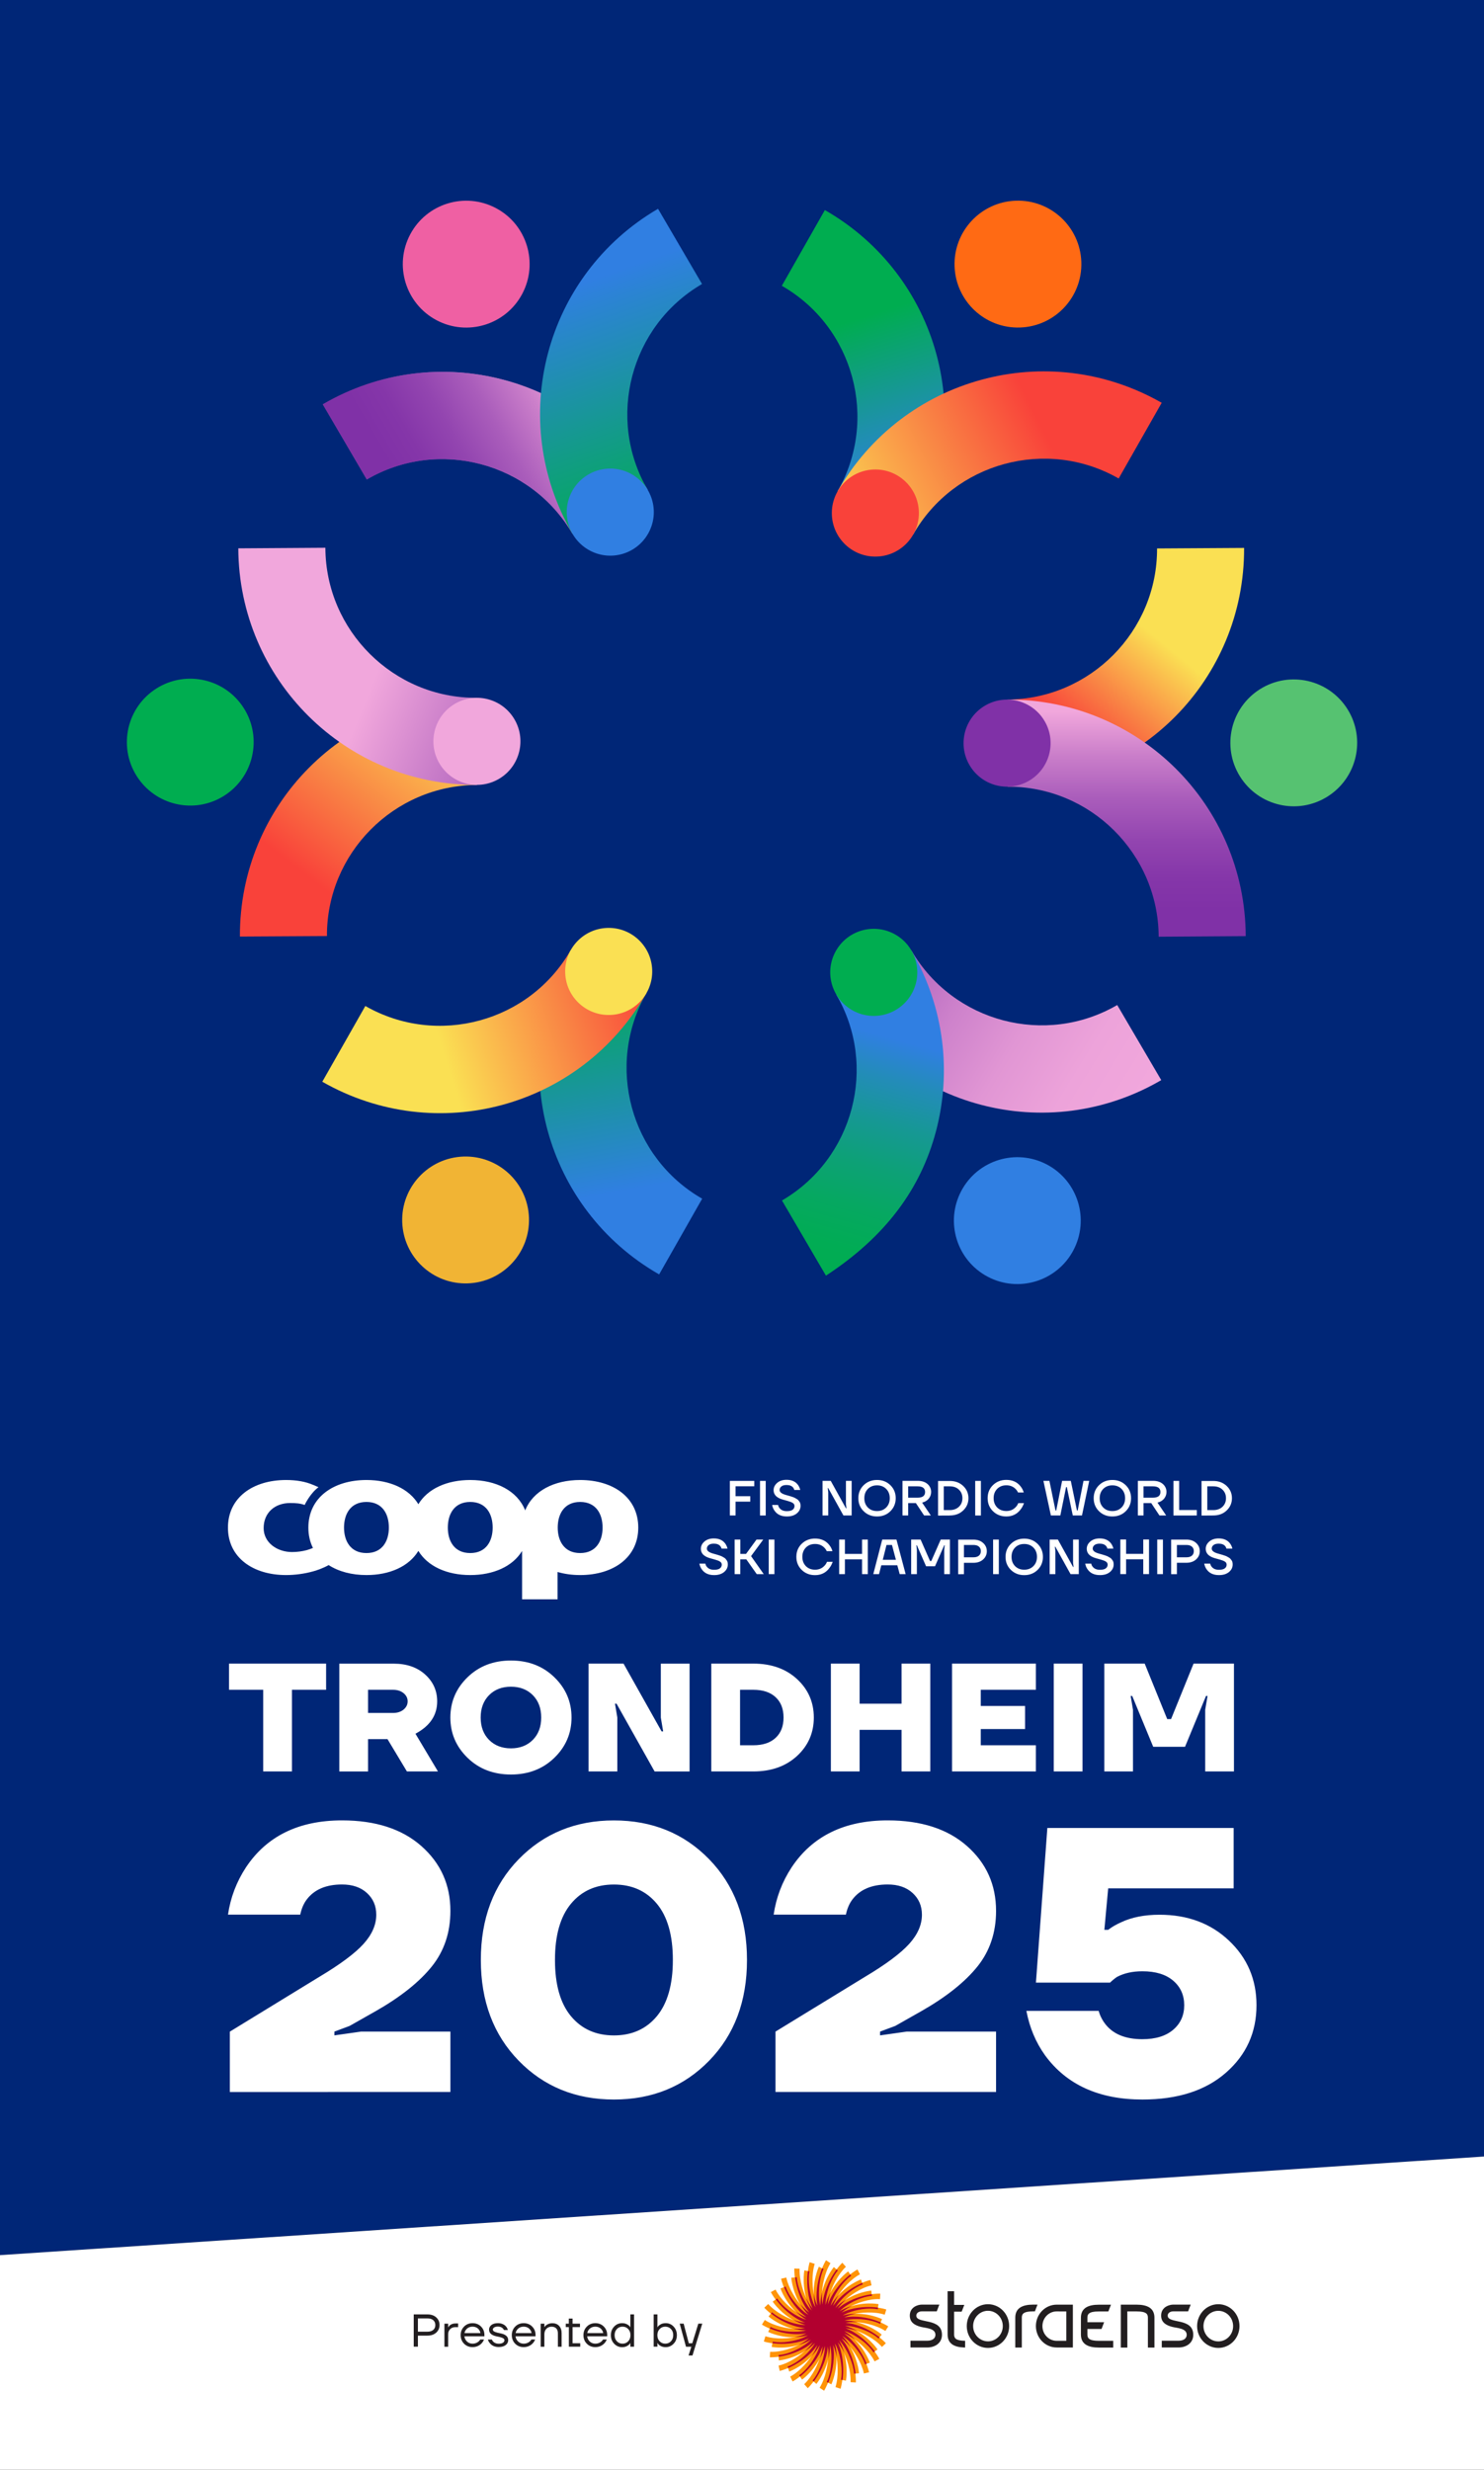 <?xml version="1.0" encoding="UTF-8"?> <svg xmlns="http://www.w3.org/2000/svg" xmlns:xlink="http://www.w3.org/1999/xlink" version="1.1" id="Camada_1" x="0px" y="0px" viewBox="0 0 361.31 601.01" style="enable-background:new 0 0 361.31 601.01;" xml:space="preserve"><rect x="0" y="0" width="361.31" height="601.01" fill="#333333" stroke="none"/> <style type="text/css"> .st0{fill:#1D1D1B;} .st1{fill:#FFFFFF;} .st2{fill:#002677;} .st3{fill:#EF60A3;} .st4{fill:url(#SVGID_1_);} .st5{fill:url(#SVGID_00000112627955445131789290000001686805954711436943_);} .st6{fill:url(#SVGID_00000129174054937915910960000004731529789100064143_);} .st7{fill:#307FE2;} .st8{fill:url(#SVGID_00000026865666885672261350000001320078903158217659_);} .st9{fill:url(#SVGID_00000173866955094831233730000009028338178266604692_);} .st10{fill:#00AD50;} .st11{fill:#FF6A14;} .st12{fill:url(#SVGID_00000062151171464161705010000005030796391670059188_);} .st13{fill:url(#SVGID_00000127722341799118323870000016685610331549173937_);} .st14{fill:#F9423A;} .st15{fill:url(#SVGID_00000102535905780944958190000015585478182686483631_);} .st16{fill:url(#SVGID_00000131338162695850064300000001188249280195585666_);} .st17{fill:#FAE053;} .st18{fill:#F1B434;} .st19{fill:url(#SVGID_00000146497718787227156620000015958998596942984098_);} .st20{fill:url(#SVGID_00000123407580975227196890000013644555171451159218_);} .st21{fill:#F1A7DC;} .st22{fill:url(#SVGID_00000126296134479122666910000013443387901709608087_);} .st23{fill:url(#SVGID_00000080904301389770174350000005413986674829547405_);} .st24{fill:#8031A7;} .st25{fill:#56C271;} .st26{fill:#FF9408;} .st27{fill:#B2002F;} .st28{fill:#221E20;} .st29{fill:#DFECF9;} .st30{fill:url(#SVGID_00000098924784111331641140000009509497273897136826_);} .st31{fill:url(#SVGID_00000042718025059028032720000007816538929256829102_);} .st32{fill:url(#SVGID_00000047760862384687335090000004578235787460614561_);} .st33{fill:url(#SVGID_00000163071823011812582340000017792791885902780291_);} .st34{fill:url(#SVGID_00000120538529762600250450000014239400985702697353_);} .st35{fill:url(#SVGID_00000049192863939038010390000009661056828058040194_);} .st36{fill:url(#SVGID_00000040542320051024994020000018173299511831027866_);} .st37{fill:url(#SVGID_00000121963803403019352050000004682551409505303226_);} .st38{fill:url(#SVGID_00000150788286799211507840000001439816383137223554_);} .st39{fill:url(#SVGID_00000105424505584124075040000001482728982609321872_);} .st40{fill:url(#SVGID_00000023976998156014844200000012279929834089747375_);} .st41{fill:url(#SVGID_00000047742218223472777790000005360647009117453997_);} .st42{fill:url(#SVGID_00000111883975217362618170000013692942137690812813_);} .st43{fill:url(#SVGID_00000036964761528540938380000002179405157331574714_);} .st44{fill:url(#SVGID_00000094620316385296054690000012537551585721340073_);} .st45{fill:url(#SVGID_00000054977033446477545830000008274372334499900078_);} .st46{fill:url(#SVGID_00000094594842307444353090000010800393885163928725_);} .st47{fill:url(#SVGID_00000118360703691623366050000007612860578895010998_);} .st48{fill:url(#SVGID_00000123412790029215137200000017701249110312059010_);} .st49{fill:url(#SVGID_00000179632807826761716920000013071728285667602877_);} .st50{fill:url(#SVGID_00000080900147804036347900000007568111322468247942_);} .st51{fill:url(#SVGID_00000013182195035256305250000016782852129396142496_);} .st52{fill:url(#SVGID_00000139998809144537286820000017709898449618646682_);} .st53{fill:url(#SVGID_00000108297426161952744590000001465877462639733935_);} .st54{fill:url(#SVGID_00000008838224659664826940000007828370202053683584_);} .st55{fill:url(#SVGID_00000074428805821389910810000016801209672399090615_);} .st56{fill:url(#SVGID_00000041288312299632986250000002164824285761796795_);} .st57{fill:url(#SVGID_00000179623278692386512910000013800893487657913011_);} .st58{fill:url(#SVGID_00000147906421117403720680000008556985027011201178_);} .st59{fill:url(#SVGID_00000014617168539319556340000001988219816910259360_);} .st60{fill:url(#SVGID_00000114069226787369968400000012740922972027158419_);} .st61{fill:url(#SVGID_00000012467424060850787490000016172613665734562726_);} .st62{fill:url(#SVGID_00000150783314552432867500000009362470285534149039_);} .st63{fill:url(#SVGID_00000144298148761926220430000004406487137627590300_);} .st64{fill:url(#SVGID_00000027572761397614527460000007675880898900899997_);} .st65{fill:url(#SVGID_00000108309058418658746410000004787656162855591078_);} .st66{fill:url(#SVGID_00000003785283040247795980000017346577322065825975_);} .st67{fill:url(#SVGID_00000014631862797946674760000014474735324858757794_);} .st68{fill:url(#SVGID_00000005957471046560661520000016914979902990065026_);} </style> <g> <g> <polygon class="st2" points="0,0 0,548.79 361.31,524.79 361.31,0 "></polygon> </g> <polygon class="st1" points="361.31,601.01 0,601.01 0,548.79 361.31,524.79 "></polygon> <g> <g> <path class="st3" d="M106.26,77.91c7.53,4,16.88,1.15,20.88-6.38c4-7.53,1.15-16.88-6.38-20.88c-7.53-4-16.88-1.15-20.88,6.38 C95.88,64.55,98.73,73.9,106.26,77.91"></path> <linearGradient id="SVGID_1_" gradientUnits="userSpaceOnUse" x1="1545.655" y1="346.727" x2="1603.764" y2="346.727" gradientTransform="matrix(0.866 -0.5 0.5 0.866 -1419.026 595.655)"> <stop offset="0.112" style="stop-color:#6F4795"></stop> <stop offset="0.249" style="stop-color:#744C98"></stop> <stop offset="0.413" style="stop-color:#835AA0"></stop> <stop offset="0.593" style="stop-color:#9B72AE"></stop> <stop offset="0.78" style="stop-color:#BD94C2"></stop> <stop offset="0.951" style="stop-color:#E2B8D7"></stop> </linearGradient> <path class="st4" d="M78.59,98.4c13.84-8.07,29.6-9.77,43.9-6c14.29,3.76,27.15,13,35.2,26.81l-18.29,10.71 c-5.09-8.73-13.25-14.57-22.35-16.97c-9.08-2.39-19.05-1.34-27.75,3.74L78.59,98.4z"></path> <linearGradient id="SVGID_00000037694731700749578290000015200496667394898353_" gradientUnits="userSpaceOnUse" x1="1545.655" y1="346.727" x2="1603.764" y2="346.727" gradientTransform="matrix(0.866 -0.5 0.5 0.866 -1419.026 595.655)"> <stop offset="0.112" style="stop-color:#8031A7"></stop> <stop offset="0.247" style="stop-color:#8536A9"></stop> <stop offset="0.409" style="stop-color:#9345B0"></stop> <stop offset="0.585" style="stop-color:#AA5DBB"></stop> <stop offset="0.77" style="stop-color:#CB7FCA"></stop> <stop offset="0.951" style="stop-color:#F1A7DC"></stop> </linearGradient> <path style="fill:url(#SVGID_00000037694731700749578290000015200496667394898353_);" d="M78.59,98.4 c13.84-8.07,29.6-9.77,43.9-6c14.29,3.76,27.15,13,35.2,26.81l-18.29,10.71c-5.09-8.73-13.25-14.57-22.35-16.97 c-9.08-2.39-19.05-1.34-27.75,3.74L78.59,98.4z"></path> <linearGradient id="SVGID_00000027578513936445389630000017282098748134722465_" gradientUnits="userSpaceOnUse" x1="1617.117" y1="324.409" x2="1594.588" y2="442.141" gradientTransform="matrix(0.866 -0.5 0.5 0.866 -1419.026 595.655)"> <stop offset="0" style="stop-color:#307FE2"></stop> <stop offset="0.517" style="stop-color:#00AD50"></stop> </linearGradient> <path style="fill:url(#SVGID_00000027578513936445389630000017282098748134722465_);" d="M170.92,69.11 c-8.73,5.09-14.57,13.25-16.97,22.35c-2.39,9.08-1.34,19.05,3.74,27.75l-18.29,10.71c-8.07-13.84-9.77-29.6-6-43.9 c3.76-14.29,13-27.15,26.81-35.21L170.92,69.11z"></path> <path class="st7" d="M143.61,133.98c5.17,2.75,11.58,0.79,14.33-4.38c2.75-5.17,0.79-11.58-4.38-14.33 c-5.17-2.75-11.58-0.79-14.33,4.38C136.48,124.81,138.44,131.23,143.61,133.98"></path> <linearGradient id="SVGID_00000024689607454297245500000012572633588857494935_" gradientUnits="userSpaceOnUse" x1="1630.347" y1="565.717" x2="1587.377" y2="486.224" gradientTransform="matrix(0.866 -0.5 0.5 0.866 -1419.026 595.655)"> <stop offset="0" style="stop-color:#F1A7DC"></stop> <stop offset="0.178" style="stop-color:#EDA3DA"></stop> <stop offset="0.364" style="stop-color:#E196D4"></stop> <stop offset="0.553" style="stop-color:#CD81CB"></stop> <stop offset="0.745" style="stop-color:#B164BE"></stop> <stop offset="0.937" style="stop-color:#8D3FAD"></stop> <stop offset="1" style="stop-color:#8031A7"></stop> </linearGradient> <path style="fill:url(#SVGID_00000024689607454297245500000012572633588857494935_);" d="M282.73,262.85 c-13.84,8.07-29.6,9.77-43.9,6c-14.29-3.76-27.15-13-35.21-26.81l18.29-10.71c5.09,8.72,13.26,14.58,22.35,16.97 c9.08,2.39,19.05,1.33,27.75-3.73L282.73,262.85z"></path> <linearGradient id="SVGID_00000078749744228745304950000011169072321775628161_" gradientUnits="userSpaceOnUse" x1="200.15" y1="314.722" x2="217.428" y2="252.681"> <stop offset="0.034" style="stop-color:#00AD50"></stop> <stop offset="0.186" style="stop-color:#01AC54"></stop> <stop offset="0.347" style="stop-color:#06A861"></stop> <stop offset="0.512" style="stop-color:#0DA176"></stop> <stop offset="0.68" style="stop-color:#169894"></stop> <stop offset="0.848" style="stop-color:#238CB9"></stop> <stop offset="1" style="stop-color:#307FE2"></stop> </linearGradient> <path style="fill:url(#SVGID_00000078749744228745304950000011169072321775628161_);" d="M190.39,292.14 c8.72-5.09,14.57-13.26,16.96-22.35c2.4-9.08,1.34-19.05-3.74-27.75l18.29-10.71c8.07,13.83,9.77,29.6,6,43.9 c-3.77,14.29-12.47,25.81-26.81,35.2L190.39,292.14z"></path> <path class="st10" d="M207.76,245.98c5.17,2.75,11.58,0.79,14.33-4.38c2.75-5.17,0.79-11.58-4.38-14.33 c-5.17-2.75-11.58-0.79-14.33,4.38C200.63,236.81,202.59,243.23,207.76,245.98"></path> <path class="st7" d="M240.44,310.67c7.53,4,16.88,1.15,20.88-6.38c4-7.53,1.15-16.88-6.38-20.88c-7.53-4-16.88-1.15-20.88,6.38 C230.05,297.31,232.91,306.66,240.44,310.67"></path> <path class="st11" d="M232.41,64.81c0.3,8.52,7.44,15.19,15.97,14.89c8.52-0.3,15.19-7.44,14.89-15.97 c-0.3-8.52-7.44-15.19-15.97-14.89C238.79,49.14,232.12,56.29,232.41,64.81"></path> <linearGradient id="SVGID_00000029040943207792063530000007062574709437883793_" gradientUnits="userSpaceOnUse" x1="1676.178" y1="328.537" x2="1658.751" y2="406.96" gradientTransform="matrix(0.866 -0.5 0.5 0.866 -1419.026 595.655)"> <stop offset="0" style="stop-color:#00AD50"></stop> <stop offset="0.466" style="stop-color:#00AD50"></stop> <stop offset="0.99" style="stop-color:#307FE2"></stop> </linearGradient> <path style="fill:url(#SVGID_00000029040943207792063530000007062574709437883793_);" d="M200.83,51.12 c13.9,7.95,23.26,20.75,27.14,35.02c3.89,14.26,2.32,30.02-5.61,43.89l-18.42-10.48c5.01-8.77,5.99-18.76,3.52-27.84 c-2.47-9.06-8.37-17.17-17.11-22.16L200.83,51.12z"></path> <linearGradient id="SVGID_00000030453750010744039460000011189288200740509602_" gradientUnits="userSpaceOnUse" x1="254.018" y1="104.564" x2="181.768" y2="141.475"> <stop offset="0" style="stop-color:#F9423A"></stop> <stop offset="0.711" style="stop-color:#FAE053"></stop> </linearGradient> <path style="fill:url(#SVGID_00000030453750010744039460000011189288200740509602_);" d="M272.36,116.44 c-8.77-5.01-18.76-5.99-27.84-3.52c-9.06,2.47-17.17,8.37-22.17,17.11l-18.42-10.48c7.95-13.9,20.75-23.26,35.02-27.14 c14.26-3.89,30.01-2.32,43.89,5.61L272.36,116.44z"></path> <path class="st14" d="M202.53,125.22c0.2,5.85,5.11,10.43,10.96,10.22c5.85-0.2,10.43-5.11,10.22-10.96 c-0.2-5.85-5.11-10.43-10.96-10.22C206.9,114.46,202.33,119.37,202.53,125.22"></path> <linearGradient id="SVGID_00000106861525007386926390000013599252555105900162_" gradientUnits="userSpaceOnUse" x1="142.291" y1="229.794" x2="153.286" y2="290.264"> <stop offset="0.119" style="stop-color:#00AD50"></stop> <stop offset="0.99" style="stop-color:#307FE2"></stop> </linearGradient> <path style="fill:url(#SVGID_00000106861525007386926390000013599252555105900162_);" d="M160.48,310.13 c-13.9-7.95-23.26-20.75-27.15-35.02c-3.88-14.25-2.32-30.01,5.62-43.9l18.42,10.49c-5.01,8.77-5.99,18.77-3.52,27.84 c2.47,9.06,8.37,17.16,17.11,22.16L160.48,310.13z"></path> <linearGradient id="SVGID_00000178168240697819678830000006087839321848099981_" gradientUnits="userSpaceOnUse" x1="158.218" y1="239.909" x2="60.837" y2="271.322"> <stop offset="0" style="stop-color:#F9423A"></stop> <stop offset="0.517" style="stop-color:#FAE053"></stop> </linearGradient> <path style="fill:url(#SVGID_00000178168240697819678830000006087839321848099981_);" d="M88.95,244.81 c8.77,5.01,18.76,5.99,27.84,3.52c9.06-2.46,17.16-8.37,22.16-17.11l18.42,10.49c-7.95,13.9-20.75,23.26-35.01,27.15 c-14.26,3.88-30.02,2.31-43.89-5.62L88.95,244.81z"></path> <path class="st17" d="M137.61,236.77c0.2,5.85,5.11,10.43,10.96,10.22c5.85-0.2,10.43-5.11,10.22-10.96 c-0.2-5.85-5.11-10.43-10.96-10.22C141.98,226.02,137.4,230.92,137.61,236.77"></path> <path class="st18" d="M97.93,297.42c0.3,8.52,7.44,15.19,15.97,14.89c8.52-0.3,15.19-7.44,14.89-15.97 c-0.3-8.52-7.44-15.19-15.97-14.89C104.3,281.75,97.63,288.9,97.93,297.42"></path> <path class="st10" d="M54.5,193.69c7.23-4.52,9.43-14.04,4.92-21.27c-4.52-7.23-14.04-9.43-21.27-4.92 c-7.23,4.52-9.43,14.04-4.92,21.27C37.75,196.01,47.27,198.21,54.5,193.69"></path> <linearGradient id="SVGID_00000018207547757844724900000005198996701944098739_" gradientUnits="userSpaceOnUse" x1="75.972" y1="214.116" x2="141.182" y2="129.453"> <stop offset="0" style="stop-color:#F9423A"></stop> <stop offset="0.5" style="stop-color:#FAE053"></stop> </linearGradient> <path style="fill:url(#SVGID_00000018207547757844724900000005198996701944098739_);" d="M58.41,227.91 c-0.07-16.02,6.34-30.52,16.75-41.01c10.4-10.49,24.84-17.01,40.82-17.08l0.13,21.2c-10.1,0.04-19.25,4.19-25.87,10.87 c-6.61,6.66-10.68,15.83-10.64,25.9L58.41,227.91z"></path> <linearGradient id="SVGID_00000115504191044894667270000006079595457084077186_" gradientUnits="userSpaceOnUse" x1="1567.225" y1="433.934" x2="1520.752" y2="373.907" gradientTransform="matrix(0.866 -0.5 0.5 0.866 -1419.026 595.655)"> <stop offset="0" style="stop-color:#8031A7"></stop> <stop offset="0.191" style="stop-color:#9345B0"></stop> <stop offset="0.578" style="stop-color:#C579C7"></stop> <stop offset="0.894" style="stop-color:#F1A7DC"></stop> </linearGradient> <path style="fill:url(#SVGID_00000115504191044894667270000006079595457084077186_);" d="M79.22,133.3 c0.04,10.1,4.19,19.25,10.87,25.87c6.67,6.61,15.83,10.69,25.9,10.64l0.13,21.2c-16.01,0.07-30.52-6.34-41.01-16.75 c-10.49-10.4-17.02-24.83-17.09-40.82L79.22,133.3z"></path> <path class="st21" d="M121.73,189.39c4.96-3.1,6.47-9.64,3.37-14.6c-3.1-4.96-9.64-6.47-14.6-3.37c-4.96,3.1-6.47,9.64-3.37,14.6 C110.23,190.98,116.77,192.49,121.73,189.39"></path> <linearGradient id="SVGID_00000171719053709341418450000000497571572524133296_" gradientUnits="userSpaceOnUse" x1="261.168" y1="177.929" x2="298.864" y2="132.38"> <stop offset="0" style="stop-color:#F9423A"></stop> <stop offset="0.517" style="stop-color:#FAE053"></stop> </linearGradient> <path style="fill:url(#SVGID_00000171719053709341418450000000497571572524133296_);" d="M302.9,133.34 c0.07,16.02-6.34,30.52-16.75,41.02c-10.4,10.49-24.83,17.01-40.82,17.08l-0.13-21.2c10.1-0.04,19.25-4.2,25.87-10.87 c6.61-6.67,10.68-15.83,10.64-25.9L302.9,133.34z"></path> <linearGradient id="SVGID_00000039124101537503323140000015907484141598275759_" gradientUnits="userSpaceOnUse" x1="2902.197" y1="2861.213" x2="2959.892" y2="2861.213" gradientTransform="matrix(1.890595e-04 -1 1 1.890595e-04 -2587.531 3129.612)"> <stop offset="0.112" style="stop-color:#8031A7"></stop> <stop offset="0.247" style="stop-color:#8536A9"></stop> <stop offset="0.409" style="stop-color:#9345B0"></stop> <stop offset="0.585" style="stop-color:#AA5DBB"></stop> <stop offset="0.77" style="stop-color:#CB7FCA"></stop> <stop offset="0.951" style="stop-color:#F1A7DC"></stop> </linearGradient> <path style="fill:url(#SVGID_00000039124101537503323140000015907484141598275759_);" d="M282.1,227.95 c-0.04-10.1-4.2-19.24-10.87-25.87c-6.66-6.62-15.83-10.68-25.9-10.64l-0.13-21.2c16.01-0.07,30.52,6.34,41.02,16.75 c10.49,10.4,17.01,24.84,17.08,40.82L282.1,227.95z"></path> <path class="st24" d="M250.81,189.83c4.96-3.1,6.47-9.64,3.37-14.6s-9.64-6.47-14.6-3.37c-4.96,3.1-6.47,9.64-3.37,14.6 C239.3,191.42,245.84,192.93,250.81,189.83"></path> <path class="st25" d="M323.17,193.87c7.23-4.52,9.43-14.04,4.92-21.27c-4.52-7.23-14.04-9.43-21.27-4.92 c-7.23,4.52-9.43,14.04-4.92,21.27C306.41,196.19,315.94,198.39,323.17,193.87"></path> </g> </g> <g> <path class="st1" d="M254.45,500.18c5.25,7.16,13.15,10.74,23.7,10.74c8.58,0,15.35-2.17,20.32-6.52 c4.97-4.34,7.45-9.82,7.45-16.43c0-6.24-2.22-11.47-6.67-15.69c-4.44-4.22-10.09-6.33-16.94-6.33c-3.64,0-6.76,0.61-9.35,1.84 c-1.24,0.55-2.28,1.16-3.15,1.84h-0.93l0.93-10.1h30.55l0-14.69l-45.36,0l-2.78,37.63l18.05,0c0.49-0.49,1.05-0.95,1.67-1.38 c1.73-0.92,3.8-1.38,6.2-1.38c3.21,0,5.71,0.76,7.5,2.29c1.79,1.53,2.68,3.52,2.68,5.97c0,2.45-0.89,4.44-2.68,5.97 c-1.79,1.53-4.29,2.3-7.5,2.3c-3.95,0-6.88-1.13-8.8-3.4c-0.87-1.04-1.48-2.2-1.85-3.49h-17.59 C250.66,493.39,252.17,497,254.45,500.18 M242.51,509.08l0-14.69h-21.76l-6.48,0.92v-0.92l3.7-1.38l6.48-3.67 c5.99-3.43,10.49-7.02,13.52-10.78c3.02-3.76,4.54-8.27,4.54-13.54c0-6.36-2.36-11.62-7.08-15.79c-4.72-4.16-11.16-6.24-19.3-6.24 c-10.55,0-18.36,3.83-23.42,11.47c-2.28,3.49-3.74,7.31-4.35,11.47h17.59c0.31-1.47,0.83-2.69,1.57-3.67 c1.85-2.45,4.72-3.67,8.61-3.67c2.53,0,4.55,0.69,6.06,2.07c1.51,1.38,2.27,3.14,2.27,5.28c0,2.45-1.03,4.82-3.1,7.11 c-2.07,2.29-5.66,4.97-10.79,8.03l-21.76,13.31l0,14.69L242.51,509.08z M149.47,458.6c4.38,0,7.87,1.56,10.46,4.68 c2.59,3.12,3.89,7.68,3.89,13.68c0,6-1.3,10.55-3.89,13.68c-2.59,3.12-6.08,4.68-10.46,4.68c-4.38,0-7.87-1.56-10.46-4.68 c-2.59-3.12-3.89-7.68-3.89-13.68s1.3-10.56,3.89-13.68C141.6,460.16,145.08,458.6,149.47,458.6 M149.47,510.92 c9.32,0,17.05-3.15,23.19-9.45c6.14-6.3,9.21-14.47,9.21-24.51s-3.07-18.2-9.21-24.51c-6.14-6.3-13.87-9.45-23.19-9.45 c-9.32,0-17.05,3.15-23.19,9.45c-6.14,6.3-9.21,14.47-9.21,24.51c0,10.04,3.07,18.2,9.21,24.51 C132.41,507.77,140.15,510.92,149.47,510.92 M109.66,509.08l0-14.69H87.9l-6.48,0.92l0-0.92l3.7-1.38l6.48-3.67 c5.99-3.43,10.49-7.02,13.52-10.78c3.02-3.76,4.54-8.27,4.54-13.54c0-6.36-2.36-11.62-7.08-15.79c-4.72-4.16-11.16-6.24-19.3-6.24 c-10.55,0-18.36,3.83-23.42,11.47c-2.28,3.49-3.74,7.31-4.35,11.47h17.59c0.31-1.47,0.83-2.69,1.57-3.67 c1.85-2.45,4.72-3.67,8.61-3.67c2.53,0,4.55,0.69,6.06,2.07c1.51,1.38,2.27,3.14,2.27,5.28c0,2.45-1.03,4.82-3.1,7.11 c-2.07,2.29-5.66,4.97-10.79,8.03L55.96,494.4l0,14.69L109.66,509.08z"></path> <path class="st1" d="M275.85,431.08v-15l-0.57-3.37h0.38l5.11,12.37h7.75l5.11-12.37H294l-0.57,3.37v15h7v-26.24h-9.83l-5.48,13.5 h-0.94l-5.48-13.5h-9.83v26.24H275.85z M263.56,404.84h-7l0,26.24h7V404.84z M252.21,431.08v-6.37h-13.42v-3.94h10.78v-5.62 h-10.78v-3.94h13.42v-6.37h-20.42v26.24H252.21z M209.29,431.08l0-10.12h10.21v10.12h7v-26.24h-7v9.75h-10.21v-9.75h-7v26.24 H209.29z M180.18,411.21h3.21c2.35,0,4.16,0.6,5.45,1.8c1.29,1.2,1.93,2.85,1.93,4.95c0,2.1-0.64,3.75-1.93,4.95 c-1.29,1.2-3.1,1.8-5.45,1.8h-3.21V411.21z M183.43,431.08c4.36,0,7.9-1.26,10.63-3.77c2.72-2.51,4.08-5.63,4.08-9.35 c0-3.72-1.36-6.84-4.08-9.35c-2.72-2.51-6.27-3.77-10.63-3.77h-10.25l0,26.24H183.43z M150.3,431.08v-13.12l-0.57-3.37h0.38 l9.27,16.5l8.51,0l0-26.24h-7v13.12l0.57,3.37h-0.38l-9.27-16.5h-8.51v26.24H150.3z M124.4,410.46c2.19,0,3.97,0.69,5.33,2.06 c1.36,1.38,2.04,3.19,2.04,5.44s-0.68,4.06-2.04,5.44c-1.36,1.37-3.14,2.06-5.33,2.06c-2.19,0-3.97-0.69-5.33-2.06 c-1.36-1.37-2.04-3.19-2.04-5.44s0.68-4.06,2.04-5.44C120.43,411.15,122.2,410.46,124.4,410.46 M124.4,431.83 c4.26,0,7.78-1.36,10.57-4.07c2.79-2.71,4.18-5.98,4.18-9.8c0-3.82-1.39-7.09-4.18-9.8c-2.79-2.71-6.31-4.07-10.57-4.07 c-4.26,0-7.78,1.36-10.57,4.07c-2.79,2.71-4.18,5.98-4.18,9.8c0,3.82,1.39,7.09,4.18,9.8 C116.61,430.47,120.14,431.83,124.4,431.83 M89.61,411.21h6.05c1.08,0,1.95,0.28,2.61,0.83c0.66,0.55,0.98,1.21,0.98,1.99 s-0.33,1.44-0.98,1.99c-0.66,0.55-1.53,0.83-2.61,0.83h-6.05V411.21z M89.61,431.08v-7.87h4.73l4.73,7.87h7.56l-5.48-9.18 c3.53-1.87,5.29-4.5,5.29-7.87c0-2.6-0.98-4.78-2.93-6.54c-1.95-1.76-4.51-2.64-7.66-2.64H82.61v26.24H89.61z M64.08,411.21v19.87 h7l0-19.87h8.32l0-6.37H55.76v6.37H64.08z"></path> </g> <g> <g> <path class="st1" d="M141.25,377.94c-3.87,0-5.46-2.93-5.46-6.2c0-3.31,1.59-6.24,5.46-6.24c3.88,0,5.46,2.93,5.46,6.24 C146.71,375.01,145.12,377.94,141.25,377.94 M114.49,377.94c-3.88,0-5.46-2.93-5.46-6.2c0-3.31,1.59-6.24,5.46-6.24 c3.87,0,5.46,2.93,5.46,6.24C119.95,375.01,118.36,377.94,114.49,377.94 M89.22,377.94c-3.87,0-5.46-2.93-5.46-6.2 c0-3.31,1.59-6.24,5.46-6.24c3.88,0,5.46,2.93,5.46,6.24C94.68,375.01,93.09,377.94,89.22,377.94 M141.25,360.16 c-6.35,0-11.5,2.66-13.38,7.4c-1.88-4.74-7.03-7.4-13.38-7.4c-5.65,0-10.34,2.1-12.63,5.89c-2.3-3.79-6.99-5.89-12.63-5.89 c-8.03,0-14.15,4.24-14.15,11.59c0,1.85,0.39,3.5,1.11,4.94c-0.09,0.04-0.18,0.08-0.28,0.12c-0.36,0.14-0.76,0.28-1.2,0.41 c-1.11,0.3-2.36,0.47-3.61,0.47c-3.64,0-6.91-2.29-6.91-5.82c0-3.82,2.8-6.11,6.44-6.11c1.39,0,2.46,0.08,3.55,0.47 c0,0,1.25-2.74,3.36-4.32c-0.4-0.19-0.83-0.37-1.28-0.56l0,0.01c-1.9-0.83-4.12-1.2-6.61-1.2c-8.03,0-14.15,4.24-14.15,11.59 c0,7.3,6.12,11.54,14.15,11.54c2.12,0,4.48-0.31,6.51-0.88c0.76-0.18,2.54-0.79,3.85-1.55c2.45,1.58,5.64,2.43,9.22,2.43 c5.64,0,10.34-2.1,12.63-5.88c2.29,3.78,6.99,5.88,12.63,5.88c5.63,0,10.32-2.09,12.62-5.86l0,11.76l8.64,0l0-6.65 c1.68,0.49,3.53,0.75,5.5,0.75c8.03,0,14.15-4.24,14.15-11.54C155.4,364.4,149.28,360.16,141.25,360.16L141.25,360.16z"></path> </g> <path class="st1" d="M293.79,381.92c0.64,0.92,1.64,1.38,3,1.38c1.02,0,1.83-0.25,2.43-0.75c0.6-0.5,0.9-1.11,0.9-1.83 c0-0.2-0.02-0.39-0.06-0.56c-0.04-0.17-0.11-0.33-0.21-0.46c-0.1-0.14-0.2-0.26-0.29-0.37c-0.09-0.11-0.23-0.21-0.41-0.31 c-0.18-0.1-0.32-0.18-0.44-0.25c-0.11-0.06-0.28-0.13-0.52-0.21c-0.23-0.08-0.4-0.13-0.51-0.17c-0.11-0.04-0.29-0.09-0.54-0.16 c-0.25-0.07-0.42-0.11-0.51-0.14c-1.08-0.29-1.61-0.7-1.61-1.23c0-0.35,0.15-0.64,0.44-0.87s0.71-0.34,1.26-0.34 c0.71,0,1.24,0.2,1.58,0.6c0.15,0.18,0.25,0.38,0.3,0.6l1.45,0c-0.11-0.46-0.3-0.87-0.56-1.23c-0.61-0.83-1.53-1.24-2.78-1.24 c-0.94,0-1.7,0.25-2.28,0.75c-0.58,0.5-0.87,1.09-0.87,1.77c0,0.89,0.48,1.56,1.44,2c0.35,0.17,1.03,0.38,2.04,0.64 c0.52,0.14,0.92,0.3,1.19,0.48c0.28,0.18,0.42,0.43,0.42,0.73c0,0.38-0.15,0.69-0.46,0.92c-0.31,0.23-0.78,0.34-1.42,0.34 c-0.79,0-1.38-0.25-1.77-0.75c-0.18-0.22-0.3-0.48-0.35-0.76l-1.46,0C293.3,381.07,293.5,381.53,293.79,381.92 M286.54,375.97 l2.3,0c0.59,0,1.04,0.13,1.35,0.4c0.31,0.27,0.47,0.64,0.47,1.1c0,0.47-0.16,0.83-0.47,1.1c-0.31,0.27-0.76,0.4-1.35,0.4l-2.3,0 L286.54,375.97z M286.54,383.06l0-2.76l2.3,0c0.98,0,1.77-0.27,2.37-0.81c0.6-0.54,0.9-1.21,0.9-2.01c0-0.8-0.3-1.47-0.9-2.01 c-0.6-0.54-1.39-0.81-2.37-0.81l-3.7,0l0,8.42H286.54z M283.14,374.65l-1.39,0l0,8.42h1.39L283.14,374.65z M274.17,383.06l0-3.61 l4.18,0l0,3.61l1.4,0l0-8.42l-1.4,0l0,3.49l-4.18,0l0-3.49h-1.4l0,8.42H274.17z M264.81,381.92c0.64,0.92,1.64,1.38,3,1.38 c1.02,0,1.83-0.25,2.43-0.75c0.6-0.5,0.9-1.11,0.9-1.83c0-0.2-0.02-0.39-0.06-0.56c-0.04-0.17-0.11-0.33-0.21-0.46 c-0.1-0.14-0.2-0.26-0.29-0.37c-0.09-0.11-0.23-0.21-0.41-0.31c-0.18-0.1-0.32-0.18-0.44-0.25c-0.11-0.06-0.28-0.13-0.52-0.21 c-0.23-0.08-0.4-0.13-0.51-0.17c-0.11-0.04-0.29-0.09-0.54-0.16c-0.25-0.07-0.42-0.11-0.51-0.14c-1.08-0.29-1.61-0.7-1.61-1.23 c0-0.35,0.15-0.64,0.44-0.87c0.29-0.22,0.71-0.34,1.26-0.34c0.71,0,1.24,0.2,1.58,0.6c0.15,0.18,0.25,0.38,0.3,0.6h1.46 c-0.11-0.46-0.3-0.87-0.56-1.23c-0.61-0.83-1.53-1.24-2.78-1.24c-0.94,0-1.7,0.25-2.28,0.75c-0.58,0.5-0.87,1.09-0.87,1.77 c0,0.89,0.48,1.56,1.44,2c0.35,0.17,1.03,0.38,2.04,0.64c0.52,0.14,0.92,0.3,1.19,0.48c0.28,0.18,0.42,0.43,0.42,0.73 c0,0.38-0.15,0.69-0.46,0.92c-0.31,0.23-0.78,0.34-1.42,0.34c-0.79,0-1.38-0.25-1.77-0.75c-0.18-0.22-0.3-0.48-0.35-0.76h-1.46 C264.32,381.07,264.51,381.53,264.81,381.92 M256.95,383.07l0-5.65l-0.12-1.02h0.12l3.7,6.67h2l0-8.42h-1.39l0,5.65l0.12,1.02 h-0.12l-3.7-6.67l-2,0l0,8.42L256.95,383.07z M249.37,375.73c0.9,0,1.65,0.29,2.23,0.87c0.58,0.58,0.87,1.33,0.87,2.26 s-0.29,1.68-0.87,2.26c-0.58,0.58-1.32,0.87-2.23,0.87c-0.91,0-1.66-0.29-2.23-0.87c-0.57-0.58-0.86-1.33-0.86-2.26 c0-0.93,0.29-1.68,0.86-2.26C247.71,376.02,248.45,375.73,249.37,375.73 M249.37,383.31c1.3,0,2.38-0.42,3.25-1.27 c0.87-0.85,1.3-1.91,1.3-3.17s-0.43-2.32-1.3-3.17c-0.87-0.85-1.95-1.27-3.25-1.27c-1.3,0-2.39,0.43-3.25,1.27 c-0.87,0.85-1.3,1.91-1.3,3.17s0.43,2.33,1.3,3.17C246.98,382.88,248.07,383.31,249.37,383.31 M243.18,374.65h-1.39l0,8.42h1.39 L243.18,374.65z M234.69,375.97h2.3c0.59,0,1.04,0.13,1.35,0.4c0.31,0.27,0.47,0.64,0.47,1.1c0,0.47-0.16,0.83-0.47,1.1 c-0.31,0.27-0.76,0.4-1.35,0.4h-2.3L234.69,375.97z M234.69,383.07l0-2.76h2.3c0.98,0,1.77-0.27,2.37-0.81 c0.6-0.54,0.9-1.21,0.9-2.01c0-0.8-0.3-1.47-0.9-2.01c-0.6-0.54-1.39-0.81-2.37-0.81h-3.7l0,8.42L234.69,383.07z M223.23,383.07 l0-5.89l-0.12-1.14h0.12l2.24,5.11l2.18,0l2.24-5.11h0.12l-0.12,1.14l0,5.89l1.39,0l0-8.42l-2.24,0l-2.3,5.23h-0.3l-2.3-5.23h-2.3 l0,8.42L223.23,383.07z M215.84,375.97h1.33l0.96,3.61l-3.2,0L215.84,375.97z M214.02,383.07l0.55-2.16l3.9,0l0.58,2.16h1.45 l-2.24-8.42l-3.46,0l-2.18,8.42H214.02z M205.71,383.07l0-3.61l4.18,0l0,3.61l1.4,0l0-8.42l-1.4,0l0,3.49l-4.18,0l0-3.49h-1.4 l0,8.42H205.71z M198.43,383.31c1.44,0,2.58-0.54,3.42-1.62c0.38-0.46,0.67-1,0.89-1.62h-1.39c-0.15,0.37-0.35,0.69-0.62,0.96 c-0.6,0.64-1.36,0.96-2.29,0.96c-0.91,0-1.66-0.29-2.23-0.87c-0.57-0.58-0.86-1.33-0.86-2.26s0.29-1.68,0.86-2.26 c0.57-0.58,1.32-0.87,2.23-0.87c0.91,0,1.65,0.29,2.24,0.88c0.26,0.26,0.46,0.54,0.61,0.87h1.39c-0.17-0.58-0.44-1.09-0.8-1.53 c-0.82-1.03-1.97-1.54-3.44-1.54c-1.29,0-2.36,0.42-3.24,1.26c-0.87,0.84-1.31,1.9-1.31,3.19c0,1.28,0.44,2.34,1.31,3.19 C196.07,382.89,197.15,383.31,198.43,383.31 M188.55,374.65l-1.39,0l0,8.42l1.39,0L188.55,374.65z M180.24,383.07l0-3.61h1.46 l2.55,3.61l1.7,0l-3.09-4.39l2.97-4.03h-1.64l-2.55,3.49h-1.39l0-3.49l-1.39,0l0,8.42H180.24z M170.88,381.92 c0.64,0.92,1.64,1.38,2.99,1.38c1.02,0,1.83-0.25,2.43-0.75c0.6-0.5,0.9-1.11,0.9-1.83c0-0.2-0.02-0.39-0.06-0.56 c-0.04-0.17-0.11-0.33-0.21-0.46c-0.1-0.14-0.2-0.26-0.29-0.37c-0.09-0.11-0.23-0.21-0.41-0.31c-0.18-0.1-0.32-0.18-0.44-0.25 c-0.11-0.06-0.28-0.13-0.52-0.21c-0.23-0.08-0.4-0.13-0.51-0.17c-0.11-0.04-0.29-0.09-0.54-0.16c-0.25-0.07-0.42-0.11-0.51-0.14 c-1.08-0.29-1.61-0.7-1.61-1.23c0-0.35,0.15-0.64,0.44-0.87s0.71-0.34,1.26-0.34c0.71,0,1.24,0.2,1.58,0.6 c0.15,0.18,0.25,0.38,0.3,0.6l1.45,0c-0.11-0.46-0.3-0.87-0.56-1.23c-0.61-0.83-1.53-1.24-2.78-1.24c-0.94,0-1.7,0.25-2.28,0.75 c-0.58,0.5-0.87,1.09-0.87,1.77c0,0.89,0.48,1.56,1.44,2c0.35,0.17,1.03,0.38,2.04,0.64c0.52,0.14,0.92,0.3,1.19,0.48 c0.28,0.18,0.42,0.43,0.42,0.73c0,0.38-0.15,0.69-0.46,0.92c-0.31,0.23-0.78,0.34-1.42,0.34c-0.79,0-1.38-0.25-1.77-0.75 c-0.18-0.22-0.29-0.48-0.35-0.76l-1.45,0C170.39,381.07,170.59,381.53,170.88,381.92 M293.94,361.7h1.46 c0.93,0,1.68,0.27,2.24,0.81c0.57,0.54,0.85,1.23,0.85,2.08c0,0.85-0.28,1.54-0.85,2.08c-0.57,0.54-1.31,0.81-2.24,0.81h-1.46 L293.94,361.7z M295.39,368.79c1.32,0,2.41-0.4,3.26-1.21c0.86-0.81,1.29-1.81,1.29-2.99c0-1.19-0.43-2.18-1.29-2.99 c-0.86-0.81-1.94-1.21-3.26-1.21h-2.85l0,8.42L295.39,368.79z M291.39,368.79l0-1.32l-4.3,0l0-7.09h-1.39l0,8.42L291.39,368.79z M278.41,361.7h2.3c1.21,0,1.82,0.46,1.82,1.38c0,0.92-0.61,1.38-1.82,1.38h-2.3L278.41,361.7z M278.41,368.79l0-3.01h1.88l2,3.01 h1.64l-2.12-3.13c0.69-0.17,1.22-0.49,1.61-0.96c0.38-0.47,0.58-1.01,0.58-1.63c0-0.78-0.3-1.42-0.88-1.94 c-0.59-0.51-1.39-0.77-2.39-0.77l-3.7,0l0,8.42L278.41,368.79z M270.83,361.46c0.91,0,1.65,0.29,2.23,0.87 c0.58,0.58,0.87,1.33,0.87,2.26s-0.29,1.68-0.87,2.26s-1.32,0.87-2.23,0.87c-0.91,0-1.66-0.29-2.23-0.87 c-0.57-0.58-0.86-1.33-0.86-2.26c0-0.93,0.29-1.68,0.86-2.26C269.18,361.75,269.92,361.46,270.83,361.46 M270.83,369.03 c1.3,0,2.39-0.42,3.25-1.27c0.87-0.85,1.3-1.91,1.3-3.17c0-1.27-0.43-2.32-1.3-3.17c-0.87-0.85-1.95-1.27-3.25-1.27 c-1.3,0-2.39,0.43-3.25,1.27s-1.3,1.91-1.3,3.17s0.43,2.33,1.3,3.17C268.45,368.61,269.53,369.03,270.83,369.03 M255.86,368.79 h2.3l1.4-6.91h0.18l1.45,6.91l2.24,0l1.76-8.42h-1.39l-1.42,7.21h-0.18l-1.49-7.21h-2.12l-1.43,7.21h-0.18l-1.48-7.21l-1.46,0 L255.86,368.79z M245,369.03c1.44,0,2.58-0.54,3.42-1.62c0.38-0.46,0.67-1,0.89-1.62h-1.39c-0.15,0.37-0.35,0.69-0.62,0.96 c-0.6,0.64-1.36,0.96-2.29,0.96c-0.91,0-1.66-0.29-2.23-0.87c-0.57-0.58-0.86-1.33-0.86-2.26c0-0.93,0.29-1.68,0.86-2.26 c0.57-0.58,1.32-0.87,2.23-0.87c0.91,0,1.65,0.29,2.24,0.88c0.26,0.26,0.46,0.54,0.61,0.87l1.39,0c-0.17-0.58-0.44-1.09-0.8-1.53 c-0.82-1.03-1.97-1.54-3.44-1.54c-1.29,0-2.36,0.42-3.24,1.26c-0.87,0.84-1.31,1.9-1.31,3.19c0,1.28,0.44,2.34,1.31,3.19 C242.64,368.61,243.72,369.03,245,369.03 M238.82,360.38h-1.39l0,8.42h1.39L238.82,360.38z M229.78,361.7h1.45 c0.93,0,1.68,0.27,2.24,0.81c0.57,0.54,0.85,1.23,0.85,2.08c0,0.85-0.28,1.54-0.85,2.08c-0.57,0.54-1.31,0.81-2.24,0.81h-1.45 L229.78,361.7z M231.24,368.79c1.32,0,2.41-0.4,3.26-1.21c0.86-0.81,1.29-1.81,1.29-2.99s-0.43-2.18-1.29-2.99 c-0.86-0.81-1.94-1.21-3.26-1.21h-2.85l0,8.42H231.24z M221.11,361.7h2.3c1.21,0,1.82,0.46,1.82,1.38c0,0.92-0.61,1.38-1.82,1.38 h-2.3L221.11,361.7z M221.11,368.79l0-3.01h1.88l2,3.01h1.64l-2.12-3.13c0.69-0.17,1.22-0.49,1.61-0.96 c0.38-0.47,0.58-1.01,0.58-1.63c0-0.78-0.3-1.42-0.88-1.94c-0.59-0.51-1.39-0.77-2.39-0.77l-3.7,0l0,8.42L221.11,368.79z M213.53,361.46c0.91,0,1.65,0.29,2.23,0.87c0.58,0.58,0.87,1.33,0.87,2.26s-0.29,1.68-0.87,2.26c-0.58,0.58-1.32,0.87-2.23,0.87 c-0.91,0-1.66-0.29-2.23-0.87c-0.57-0.58-0.86-1.33-0.86-2.26c0-0.93,0.29-1.68,0.86-2.26 C211.88,361.75,212.62,361.46,213.53,361.46 M213.53,369.03c1.3,0,2.39-0.42,3.25-1.27c0.86-0.85,1.3-1.91,1.3-3.17 s-0.43-2.32-1.3-3.17c-0.87-0.85-1.95-1.27-3.25-1.27c-1.3,0-2.39,0.43-3.25,1.27c-0.87,0.85-1.3,1.91-1.3,3.17 s0.43,2.33,1.3,3.17C211.15,368.61,212.23,369.03,213.53,369.03 M201.65,368.79l0-5.65l-0.12-1.02h0.12l3.7,6.67h2l0-8.42h-1.39 l0,5.65l0.12,1.02h-0.12l-3.7-6.67l-2,0l0,8.42L201.65,368.79z M188.59,367.65c0.64,0.92,1.64,1.38,2.99,1.38 c1.02,0,1.83-0.25,2.43-0.75c0.6-0.5,0.9-1.11,0.9-1.83c0-0.2-0.02-0.39-0.06-0.56s-0.11-0.33-0.21-0.46 c-0.1-0.14-0.2-0.26-0.29-0.37c-0.09-0.11-0.23-0.21-0.41-0.31c-0.18-0.1-0.32-0.18-0.44-0.25c-0.11-0.06-0.28-0.13-0.52-0.21 c-0.23-0.08-0.4-0.13-0.51-0.17c-0.11-0.04-0.29-0.09-0.54-0.16c-0.25-0.07-0.42-0.11-0.51-0.14c-1.08-0.29-1.61-0.7-1.61-1.23 c0-0.35,0.15-0.64,0.44-0.87s0.71-0.34,1.26-0.34c0.71,0,1.24,0.2,1.58,0.6c0.15,0.18,0.25,0.38,0.3,0.6l1.45,0 c-0.11-0.46-0.3-0.87-0.56-1.23c-0.61-0.83-1.53-1.24-2.78-1.24c-0.94,0-1.7,0.25-2.28,0.75c-0.58,0.5-0.87,1.09-0.87,1.77 c0,0.89,0.48,1.56,1.44,2c0.35,0.17,1.03,0.38,2.04,0.64c0.52,0.14,0.92,0.3,1.19,0.48c0.28,0.18,0.42,0.43,0.42,0.73 c0,0.38-0.15,0.69-0.46,0.92c-0.31,0.23-0.78,0.34-1.42,0.34c-0.79,0-1.38-0.25-1.77-0.75c-0.18-0.22-0.3-0.48-0.35-0.76l-1.45,0 C188.1,366.8,188.3,367.26,188.59,367.65 M186.43,360.38l-1.39,0l0,8.42l1.39,0L186.43,360.38z M179.09,368.79l0-3.37l3.58,0 l0-1.32l-3.58,0l0-2.41l4.55,0l0-1.32l-5.94,0l0,8.42L179.09,368.79z"></path> </g> <g> <g> <path class="st26" d="M193.39,552.13l0-0.09l1.29,0.06l0,0.09c-0.1,2.58,0.91,5.91,2.14,8.09c0.31,0.55,0.66,1.07,1.05,1.56 c-0.31-0.7-0.56-1.41-0.75-2.11c-1.29-4.96-0.03-9.08-0.02-9.13l0.03-0.09l1.23,0.4l-0.03,0.09c-0.75,2.46-0.6,5.95,0.03,8.38 c0.16,0.6,0.36,1.18,0.61,1.75c-0.12-0.74-0.19-1.48-0.19-2.2c0-5.13,2.25-8.78,2.28-8.82l0.05-0.08l1.09,0.72l-0.05,0.08 c-1.34,2.18-2.07,5.58-2.07,8.1c0,0.64,0.06,1.27,0.15,1.9c0.07-0.77,0.19-1.51,0.38-2.22c1.29-4.96,4.38-7.88,4.41-7.91 l0.06-0.06l0.87,0.98l-0.06,0.06c-1.84,1.75-3.41,4.84-4.04,7.27c-0.16,0.62-0.26,1.24-0.33,1.87c0.26-0.72,0.57-1.41,0.92-2.04 c2.49-4.44,6.21-6.44,6.25-6.46l0.08-0.04l0.6,1.18l-0.08,0.04c-2.22,1.19-4.51,3.77-5.73,5.95c-0.31,0.55-0.57,1.13-0.79,1.72 c0.44-0.62,0.9-1.21,1.4-1.73c3.52-3.63,7.62-4.57,7.66-4.58l0.08-0.02l0.28,1.3l-0.08,0.02c-2.44,0.56-5.3,2.44-7.03,4.22 c-0.44,0.45-0.83,0.94-1.19,1.45c0.58-0.49,1.17-0.93,1.79-1.29c4.31-2.56,8.5-2.38,8.55-2.38l0.09,0l-0.06,1.33l-0.09,0 c-2.5-0.11-5.73,0.94-7.85,2.2c-0.54,0.32-1.04,0.69-1.52,1.08c0.68-0.32,1.37-0.58,2.05-0.77c4.81-1.33,8.81-0.03,8.86-0.01 l0.08,0.03l-0.39,1.27l-0.08-0.03c-2.39-0.77-5.77-0.62-8.13,0.03c-0.6,0.16-1.18,0.38-1.74,0.64c0.74-0.12,1.47-0.2,2.18-0.2 c4.98,0,8.52,2.32,8.56,2.35l0.07,0.05l-0.7,1.12l-0.07-0.05c-2.11-1.38-5.42-2.14-7.86-2.14c-0.62,0-1.23,0.06-1.84,0.16 c0.74,0.08,1.47,0.2,2.15,0.39c4.81,1.33,7.64,4.51,7.68,4.55l0.06,0.07l-0.95,0.9l-0.06-0.07c-1.69-1.9-4.7-3.51-7.06-4.16 c-0.6-0.17-1.21-0.27-1.82-0.34c0.7,0.27,1.37,0.58,1.98,0.95c4.31,2.57,6.25,6.4,6.27,6.44l0.04,0.08l-1.15,0.62l-0.04-0.08 c-1.16-2.28-3.65-4.64-5.77-5.9c-0.54-0.32-1.1-0.58-1.67-0.81c0.61,0.45,1.17,0.93,1.68,1.45c3.52,3.63,4.43,7.85,4.44,7.9 l0.02,0.09l-1.26,0.29l-0.02-0.09c-0.55-2.52-2.36-5.46-4.09-7.24c-0.44-0.45-0.91-0.86-1.41-1.23c0.47,0.6,0.9,1.21,1.26,1.84 c2.49,4.44,2.31,8.76,2.31,8.81l0,0.09l-1.29-0.06l0-0.09c0.1-2.58-0.91-5.9-2.13-8.09c-0.31-0.55-0.67-1.07-1.05-1.56 c0.31,0.7,0.57,1.41,0.75,2.12c1.29,4.96,0.03,9.08,0.02,9.13l-0.03,0.08l-1.23-0.4l0.02-0.09c0.75-2.46,0.6-5.95-0.03-8.38 c-0.16-0.63-0.38-1.24-0.64-1.83c0.12,0.77,0.2,1.54,0.2,2.28c0,5.13-2.25,8.78-2.28,8.82l-0.05,0.08l-1.09-0.72l0.05-0.08 c1.34-2.18,2.07-5.58,2.07-8.1c0-0.64-0.06-1.27-0.15-1.89c-0.07,0.77-0.19,1.51-0.38,2.21c-1.29,4.96-4.38,7.88-4.41,7.91 l-0.06,0.06l-0.87-0.98l0.06-0.06c1.84-1.75,3.41-4.84,4.04-7.27c0.16-0.62,0.26-1.24,0.33-1.87c-0.26,0.72-0.57,1.41-0.92,2.04 c-2.49,4.44-6.21,6.44-6.25,6.46l-0.08,0.04l-0.6-1.18l0.08-0.04c2.22-1.2,4.51-3.77,5.73-5.95c0.31-0.55,0.57-1.13,0.79-1.72 c-0.43,0.62-0.9,1.21-1.4,1.73c-3.52,3.63-7.62,4.56-7.66,4.58l-0.08,0.02l-0.28-1.3l0.08-0.02c2.44-0.56,5.3-2.44,7.03-4.22 c0.44-0.45,0.83-0.94,1.19-1.45c-0.57,0.49-1.17,0.93-1.78,1.29c-4.31,2.56-8.5,2.38-8.55,2.38l-0.09,0l0.06-1.33l0.09,0 c2.5,0.11,5.73-0.94,7.85-2.2c0.54-0.32,1.04-0.68,1.52-1.08c-0.68,0.32-1.37,0.58-2.05,0.77c-4.81,1.33-8.81,0.03-8.86,0.01 l-0.08-0.03l0.39-1.27l0.08,0.03c2.39,0.77,5.77,0.62,8.13-0.03c0.6-0.16,1.18-0.38,1.74-0.64c-0.74,0.13-1.46,0.2-2.17,0.2 c-4.98,0-8.52-2.32-8.56-2.35l-0.07-0.05l0.7-1.12l0.07,0.05c2.11,1.38,5.42,2.14,7.86,2.14c0.62,0,1.23-0.06,1.84-0.16 c-0.74-0.08-1.47-0.2-2.15-0.39c-4.81-1.33-7.64-4.51-7.68-4.55l-0.06-0.07l0.95-0.9l0.06,0.07c1.69,1.9,4.69,3.51,7.06,4.16 c0.6,0.17,1.2,0.27,1.81,0.34c-0.7-0.27-1.36-0.58-1.98-0.95c-4.31-2.57-6.25-6.4-6.27-6.44l-0.04-0.08l1.15-0.61l0.04,0.08 c1.16,2.28,3.65,4.64,5.77,5.9c0.54,0.32,1.1,0.58,1.67,0.81c-0.61-0.45-1.17-0.93-1.67-1.44c-3.52-3.63-4.43-7.85-4.44-7.9 l-0.02-0.09l1.26-0.29l0.02,0.09c0.55,2.52,2.36,5.46,4.09,7.24c0.44,0.45,0.91,0.86,1.41,1.23c-0.47-0.59-0.9-1.21-1.25-1.84 C193.21,556.49,193.39,552.18,193.39,552.13"></path> <path class="st26" d="M192.65,554.29l1.25-0.1l0.01,0.12c0.18,2.31,1.44,5.17,2.77,6.98c0.27,0.37,0.56,0.71,0.86,1.03 c-0.28-0.5-0.53-1-0.73-1.51c-1.69-4.3-1-8.15-0.99-8.2l0.02-0.12l1.23,0.24l-0.02,0.12c-0.4,2.28,0.1,5.37,0.92,7.48 c0.16,0.41,0.35,0.81,0.56,1.19c-0.14-0.54-0.25-1.09-0.31-1.62c-0.55-4.61,1.08-8.14,1.1-8.18l0.05-0.11l1.13,0.56l-0.05,0.11 c-0.96,2.09-1.26,5.22-0.99,7.47c0.05,0.45,0.14,0.9,0.25,1.34c0-0.58,0.03-1.14,0.11-1.69c0.63-4.6,3.09-7.57,3.12-7.61 l0.08-0.1l0.95,0.84l-0.08,0.1c-1.46,1.76-2.53,4.71-2.83,6.95c-0.06,0.45-0.09,0.91-0.1,1.36c0.15-0.56,0.32-1.09,0.53-1.6 c1.76-4.27,4.89-6.49,4.92-6.52l0.1-0.07l0.71,1.07l-0.1,0.07c-1.85,1.32-3.62,3.87-4.48,5.96c-0.17,0.42-0.32,0.85-0.43,1.29 c0.28-0.5,0.58-0.97,0.91-1.41c2.78-3.66,6.35-4.97,6.39-4.98l0.11-0.04l0.42,1.22l-0.11,0.04c-2.12,0.78-4.47,2.77-5.82,4.56 c-0.27,0.36-0.52,0.74-0.74,1.13c0.39-0.41,0.8-0.78,1.23-1.12c3.6-2.79,7.38-3.1,7.43-3.1l0.12-0.01l0.1,1.29l-0.12,0.01 c-2.24,0.19-5.01,1.49-6.77,2.85c-0.35,0.27-0.69,0.57-1,0.89c0.48-0.29,0.98-0.54,1.47-0.75c4.18-1.74,7.91-1.03,7.95-1.02 l0.12,0.02l-0.23,1.27l-0.12-0.02c-2.21-0.42-5.22,0.1-7.26,0.95c-0.41,0.17-0.81,0.37-1.19,0.59c0.54-0.15,1.08-0.26,1.61-0.33 c4.47-0.57,7.9,1.12,7.94,1.14l0.11,0.05l-0.54,1.17l-0.11-0.05c-2.03-0.99-5.06-1.3-7.25-1.02c-0.44,0.06-0.87,0.14-1.3,0.26 c0.56,0,1.11,0.03,1.64,0.11c4.46,0.65,7.35,3.18,7.38,3.22l0.09,0.08l-0.82,0.98l-0.09-0.08c-1.71-1.5-4.56-2.6-6.74-2.92 c-0.44-0.06-0.88-0.09-1.32-0.1c0.54,0.15,1.06,0.33,1.55,0.54c4.15,1.81,6.3,5.04,6.33,5.08l0.07,0.1l-1.03,0.73l-0.07-0.1 c-1.28-1.91-3.76-3.73-5.78-4.62c-0.41-0.18-0.82-0.33-1.25-0.45c0.48,0.29,0.94,0.6,1.37,0.94c3.55,2.86,4.82,6.55,4.84,6.59 l0.04,0.12l-1.18,0.43l-0.04-0.12c-0.75-2.18-2.69-4.61-4.42-6c-0.35-0.28-0.72-0.53-1.09-0.76c0.4,0.41,0.76,0.83,1.08,1.27 c2.71,3.71,3.01,7.61,3.02,7.65l0.01,0.12l-1.25,0.1l-0.01-0.13c-0.18-2.31-1.44-5.17-2.77-6.98c-0.27-0.36-0.56-0.71-0.86-1.03 c0.28,0.5,0.53,1,0.73,1.52c1.69,4.31,1,8.15,0.99,8.2l-0.02,0.12l-1.23-0.24l0.02-0.12c0.4-2.28-0.1-5.38-0.92-7.48 c-0.17-0.44-0.37-0.86-0.6-1.26c0.15,0.57,0.26,1.13,0.33,1.69c0.55,4.61-1.08,8.14-1.1,8.18l-0.05,0.11l-1.13-0.56l0.05-0.11 c0.96-2.09,1.26-5.22,0.99-7.47c-0.05-0.45-0.14-0.9-0.25-1.34c0,0.58-0.03,1.14-0.11,1.68c-0.63,4.6-3.09,7.57-3.12,7.61 l-0.08,0.1l-0.95-0.84l0.08-0.09c1.45-1.76,2.52-4.7,2.83-6.95c0.06-0.45,0.09-0.91,0.09-1.36c-0.14,0.56-0.32,1.09-0.52,1.6 c-1.76,4.27-4.89,6.49-4.92,6.52l-0.1,0.07l-0.71-1.07l0.1-0.07c1.85-1.31,3.62-3.87,4.48-5.96c0.17-0.42,0.32-0.85,0.43-1.28 c-0.28,0.5-0.58,0.97-0.91,1.4c-2.77,3.66-6.35,4.97-6.39,4.98l-0.11,0.04l-0.42-1.22l0.11-0.04c2.12-0.78,4.47-2.77,5.82-4.56 c0.27-0.36,0.52-0.74,0.74-1.13c-0.39,0.41-0.8,0.78-1.23,1.12c-3.6,2.79-7.38,3.1-7.43,3.11l-0.12,0.01l-0.1-1.29l0.12-0.01 c2.24-0.19,5.01-1.48,6.77-2.85c0.35-0.27,0.69-0.57,1-0.89c-0.48,0.29-0.97,0.54-1.47,0.75c-4.18,1.74-7.91,1.03-7.95,1.02 l-0.12-0.02l0.23-1.27l0.12,0.02c2.21,0.42,5.22-0.1,7.26-0.95c0.41-0.17,0.8-0.37,1.19-0.59c-0.54,0.15-1.08,0.26-1.6,0.33 c-4.47,0.57-7.9-1.12-7.94-1.14l-0.11-0.05l0.54-1.17l0.11,0.05c2.03,0.99,5.06,1.3,7.25,1.02c0.44-0.06,0.87-0.14,1.3-0.26 c-0.56,0-1.11-0.03-1.64-0.11c-4.46-0.65-7.35-3.18-7.38-3.22l-0.09-0.08l0.81-0.98l0.09,0.08c1.71,1.5,4.56,2.6,6.74,2.92 c0.44,0.06,0.88,0.09,1.32,0.1c-0.54-0.15-1.06-0.33-1.55-0.54c-4.15-1.81-6.3-5.04-6.33-5.08l-0.07-0.1l1.03-0.73l0.07,0.1 c1.28,1.91,3.76,3.73,5.78,4.62c0.41,0.18,0.83,0.32,1.25,0.45c-0.48-0.29-0.94-0.6-1.36-0.94c-3.55-2.86-4.82-6.54-4.83-6.59 l-0.04-0.12l1.18-0.43l0.04,0.12c0.75,2.18,2.69,4.61,4.42,6c0.35,0.28,0.71,0.53,1.09,0.76c-0.39-0.41-0.76-0.83-1.08-1.27 c-2.71-3.71-3.01-7.61-3.01-7.65L192.65,554.29z"></path> <path class="st27" d="M196.29,559.22c0.17,0.37,0.35,0.72,0.53,1.05c0.31,0.55,0.66,1.07,1.05,1.56 c-0.31-0.7-0.56-1.41-0.75-2.11c-0.73-2.83-0.64-5.39-0.42-7.07l0.38,0.07l-0.02,0.12c-0.4,2.28,0.09,5.37,0.92,7.48 c0.16,0.41,0.35,0.81,0.56,1.19c-0.14-0.54-0.25-1.09-0.31-1.62c-0.07-0.6-0.11-1.18-0.11-1.74c0.07,0.43,0.16,0.83,0.26,1.22 c0.16,0.6,0.36,1.18,0.61,1.75c-0.12-0.75-0.19-1.48-0.19-2.2c0-2.93,0.73-5.37,1.37-6.94l0.35,0.17l-0.05,0.11 c-0.96,2.09-1.26,5.22-0.99,7.47c0.05,0.45,0.14,0.9,0.25,1.34c0-0.58,0.03-1.14,0.11-1.69c0.08-0.57,0.18-1.12,0.31-1.64 c-0.03,0.41-0.05,0.8-0.05,1.18c0,0.64,0.06,1.27,0.15,1.9c0.07-0.77,0.19-1.51,0.38-2.22c0.73-2.83,2.06-4.99,3.06-6.34 l0.3,0.26l-0.08,0.1c-1.46,1.76-2.53,4.7-2.83,6.95c-0.06,0.45-0.09,0.91-0.1,1.36c0.14-0.56,0.32-1.09,0.53-1.6 c0.22-0.53,0.46-1.03,0.71-1.5c-0.13,0.38-0.25,0.76-0.34,1.12c-0.16,0.62-0.26,1.24-0.33,1.87c0.26-0.72,0.57-1.41,0.92-2.04 c1.42-2.54,3.24-4.27,4.55-5.3l0.22,0.33l-0.1,0.07c-1.85,1.32-3.62,3.87-4.48,5.96c-0.17,0.42-0.32,0.85-0.43,1.29 c0.28-0.5,0.58-0.97,0.91-1.41c0.35-0.46,0.71-0.88,1.07-1.26c-0.23,0.34-0.43,0.67-0.61,0.99c-0.31,0.55-0.57,1.13-0.79,1.72 c0.44-0.62,0.9-1.21,1.4-1.73c2.01-2.07,4.21-3.26,5.73-3.91l0.13,0.38l-0.11,0.04c-2.12,0.78-4.47,2.77-5.82,4.56 c-0.27,0.36-0.52,0.74-0.74,1.13c0.39-0.41,0.8-0.79,1.23-1.12c0.45-0.35,0.9-0.66,1.35-0.93c-0.3,0.26-0.58,0.53-0.84,0.8 c-0.44,0.45-0.83,0.94-1.19,1.45c0.58-0.49,1.17-0.93,1.79-1.29c2.46-1.46,4.88-2.03,6.52-2.25l0.03,0.4l-0.12,0.01 c-2.24,0.19-5.01,1.49-6.77,2.85c-0.35,0.27-0.68,0.57-1,0.89c0.48-0.29,0.98-0.54,1.47-0.75c0.52-0.22,1.03-0.4,1.53-0.54 c-0.36,0.17-0.7,0.36-1.01,0.54c-0.54,0.32-1.04,0.69-1.51,1.08c0.68-0.32,1.37-0.58,2.05-0.77c2.74-0.76,5.23-0.66,6.86-0.44 l-0.07,0.39l-0.12-0.02c-2.21-0.42-5.22,0.1-7.26,0.95c-0.41,0.17-0.81,0.37-1.19,0.59c0.54-0.15,1.08-0.27,1.61-0.33 c0.56-0.07,1.1-0.11,1.62-0.11c-0.39,0.07-0.76,0.16-1.12,0.26c-0.6,0.16-1.18,0.38-1.74,0.64c0.74-0.12,1.47-0.2,2.18-0.2 c2.84,0,5.21,0.76,6.73,1.41l-0.17,0.36l-0.11-0.05c-2.03-0.99-5.06-1.3-7.25-1.02c-0.44,0.06-0.87,0.14-1.3,0.26 c0.56,0,1.11,0.03,1.64,0.11c0.56,0.08,1.09,0.19,1.59,0.32c-0.4-0.03-0.78-0.05-1.14-0.05c-0.62,0-1.23,0.06-1.84,0.16 c0.74,0.08,1.47,0.2,2.15,0.39c2.74,0.76,4.85,2.12,6.15,3.16l-0.25,0.3l-0.09-0.08c-1.71-1.5-4.56-2.6-6.74-2.92 c-0.44-0.06-0.88-0.09-1.32-0.1c0.54,0.15,1.06,0.33,1.56,0.54c0.52,0.23,1,0.47,1.46,0.73c-0.37-0.14-0.74-0.26-1.09-0.35 c-0.6-0.16-1.21-0.27-1.82-0.34c0.7,0.27,1.37,0.58,1.98,0.95c2.46,1.46,4.15,3.34,5.15,4.69l-0.32,0.23l-0.07-0.1 c-1.28-1.91-3.76-3.73-5.78-4.62c-0.41-0.18-0.83-0.33-1.25-0.45c0.48,0.29,0.94,0.6,1.37,0.94c0.44,0.36,0.85,0.72,1.22,1.1 c-0.33-0.23-0.65-0.44-0.96-0.63c-0.54-0.32-1.1-0.58-1.67-0.81c0.61,0.45,1.17,0.93,1.68,1.45c2.01,2.07,3.17,4.33,3.79,5.9 l-0.37,0.13l-0.04-0.12c-0.75-2.18-2.69-4.61-4.42-6c-0.35-0.28-0.72-0.53-1.09-0.76c0.4,0.41,0.76,0.83,1.08,1.27 c0.34,0.46,0.64,0.93,0.9,1.39c-0.26-0.31-0.52-0.6-0.77-0.87c-0.44-0.45-0.91-0.86-1.41-1.23c0.47,0.6,0.9,1.21,1.26,1.84 c1.42,2.54,1.97,5.03,2.18,6.72l-0.39,0.03l-0.01-0.13c-0.18-2.31-1.44-5.17-2.77-6.98c-0.27-0.37-0.56-0.71-0.86-1.03 c0.28,0.5,0.53,1.01,0.73,1.52c0.21,0.54,0.38,1.07,0.53,1.58c-0.17-0.37-0.35-0.72-0.53-1.04c-0.31-0.55-0.67-1.07-1.05-1.56 c0.31,0.7,0.57,1.41,0.75,2.12c0.74,2.83,0.64,5.39,0.42,7.07l-0.38-0.07l0.02-0.12c0.4-2.28-0.09-5.38-0.92-7.48 c-0.17-0.44-0.37-0.86-0.6-1.26c0.15,0.57,0.26,1.14,0.33,1.69c0.07,0.55,0.1,1.09,0.11,1.61c-0.07-0.38-0.15-0.74-0.24-1.09 c-0.16-0.63-0.38-1.24-0.64-1.83c0.13,0.77,0.2,1.54,0.2,2.28c0,2.93-0.73,5.37-1.37,6.94l-0.35-0.17l0.05-0.11 c0.96-2.09,1.26-5.22,0.99-7.47c-0.05-0.45-0.14-0.9-0.25-1.34c0,0.58-0.03,1.14-0.11,1.68c-0.08,0.58-0.19,1.13-0.31,1.65 c0.03-0.41,0.05-0.81,0.05-1.18c0-0.64-0.06-1.27-0.15-1.9c-0.07,0.77-0.19,1.51-0.38,2.21c-0.73,2.83-2.06,5-3.06,6.34 l-0.29-0.26l0.08-0.1c1.45-1.76,2.52-4.7,2.83-6.95c0.06-0.45,0.09-0.9,0.09-1.36c-0.14,0.56-0.32,1.09-0.52,1.6 c-0.22,0.53-0.46,1.04-0.72,1.51c0.14-0.39,0.25-0.77,0.35-1.13c0.16-0.62,0.26-1.24,0.33-1.87c-0.26,0.72-0.56,1.41-0.92,2.04 c-1.42,2.54-3.24,4.27-4.55,5.31l-0.22-0.33l0.1-0.07c1.85-1.32,3.62-3.87,4.48-5.96c0.17-0.42,0.32-0.85,0.43-1.29 c-0.28,0.5-0.58,0.97-0.91,1.4c-0.35,0.46-0.71,0.88-1.07,1.27c0.23-0.34,0.43-0.67,0.62-1c0.31-0.55,0.57-1.13,0.79-1.72 c-0.43,0.62-0.9,1.21-1.4,1.72c-2.01,2.07-4.21,3.26-5.73,3.91l-0.13-0.38l0.12-0.04c2.12-0.78,4.47-2.77,5.82-4.56 c0.27-0.36,0.52-0.74,0.74-1.13c-0.39,0.41-0.8,0.78-1.23,1.11c-0.45,0.35-0.9,0.66-1.35,0.94c0.31-0.27,0.59-0.53,0.85-0.8 c0.44-0.45,0.83-0.94,1.19-1.45c-0.58,0.49-1.17,0.93-1.79,1.29c-2.46,1.46-4.88,2.03-6.52,2.25l-0.03-0.4l0.12-0.01 c2.24-0.19,5.01-1.48,6.77-2.85c0.35-0.28,0.68-0.57,1-0.89c-0.48,0.29-0.97,0.54-1.47,0.75c-0.52,0.22-1.04,0.4-1.54,0.54 c0.36-0.18,0.7-0.36,1.02-0.55c0.54-0.32,1.04-0.68,1.52-1.08c-0.68,0.32-1.36,0.58-2.05,0.77c-2.74,0.76-5.23,0.66-6.86,0.43 l0.07-0.39l0.12,0.02c2.21,0.42,5.22-0.1,7.26-0.95c0.41-0.17,0.8-0.37,1.19-0.59c-0.54,0.15-1.08,0.26-1.61,0.33 c-0.56,0.07-1.1,0.11-1.63,0.11c0.39-0.07,0.77-0.16,1.12-0.26c0.6-0.16,1.18-0.38,1.74-0.64c-0.74,0.12-1.47,0.2-2.17,0.2 c-2.84,0-5.21-0.76-6.73-1.41l0.17-0.36l0.11,0.05c2.03,0.99,5.06,1.3,7.25,1.02c0.44-0.06,0.87-0.14,1.3-0.26 c-0.56,0-1.11-0.03-1.64-0.11c-0.56-0.08-1.09-0.19-1.6-0.32c0.4,0.03,0.78,0.05,1.15,0.05c0.62,0,1.23-0.06,1.84-0.16 c-0.74-0.08-1.46-0.2-2.15-0.39c-2.74-0.76-4.85-2.12-6.15-3.16l0.25-0.3l0.09,0.08c1.71,1.5,4.56,2.6,6.75,2.92 c0.44,0.06,0.88,0.09,1.32,0.1c-0.54-0.15-1.06-0.33-1.55-0.54c-0.52-0.23-1.01-0.48-1.46-0.74c0.38,0.14,0.74,0.26,1.1,0.36 c0.6,0.16,1.2,0.27,1.81,0.34c-0.7-0.27-1.36-0.58-1.98-0.95c-2.46-1.46-4.15-3.34-5.15-4.69l0.32-0.23l0.07,0.1 c1.28,1.91,3.76,3.73,5.78,4.62c0.41,0.18,0.82,0.32,1.25,0.45c-0.48-0.29-0.94-0.6-1.36-0.94c-0.44-0.36-0.85-0.73-1.23-1.1 c0.33,0.23,0.65,0.45,0.97,0.64c0.54,0.32,1.1,0.58,1.67,0.81c-0.61-0.45-1.17-0.93-1.67-1.44c-2.01-2.07-3.17-4.33-3.79-5.91 l0.37-0.13l0.04,0.12c0.75,2.18,2.69,4.61,4.42,6c0.35,0.28,0.71,0.53,1.09,0.76c-0.4-0.41-0.76-0.83-1.08-1.27 c-0.34-0.46-0.64-0.93-0.91-1.39c0.26,0.31,0.52,0.61,0.78,0.87c0.44,0.45,0.91,0.86,1.41,1.23c-0.47-0.59-0.9-1.21-1.25-1.84 c-1.42-2.54-1.97-5.03-2.18-6.72l0.39-0.03l0.01,0.12c0.18,2.31,1.44,5.17,2.77,6.98c0.27,0.37,0.56,0.71,0.86,1.03 c-0.28-0.5-0.53-1-0.73-1.51C196.61,560.27,196.43,559.74,196.29,559.22"></path> <path class="st28" d="M230.71,557.57l1.59,0l0,3.33l2.48,0l-0.64,1.64l-1.84,0l0,5.56c0,0.83,0.32,1.47,2.45,1.53l0.23,0l0,1.64 l-0.24-0.01c-2.42-0.07-4.03-0.92-4.02-3.16L230.71,557.57z"></path> <path class="st28" d="M251.55,562.47c-2.42,0-2.77,0.67-2.77,1.53l0,7.27l-1.59,0l0-7.27c0-2.35,1.76-3.17,4.36-3.17l1.05,0 l-0.63,1.64H251.55z"></path> <path class="st28" d="M240.54,562.33c-1.99,0-3.61,1.66-3.61,3.72c0,2.05,1.62,3.72,3.61,3.72c1.99,0,3.61-1.66,3.61-3.72 C244.15,564,242.53,562.33,240.54,562.33 M240.54,560.73c2.85,0,5.16,2.38,5.16,5.32c0,2.94-2.31,5.32-5.16,5.32 c-2.85,0-5.16-2.38-5.16-5.32C235.38,563.11,237.69,560.73,240.54,560.73"></path> <path class="st28" d="M257.27,562.48c-1.92,0-3.47,1.6-3.47,3.58c0,1.97,1.55,3.58,3.47,3.58l2.34,0l0-7.15L257.27,562.48z M257.27,571.26c-2.79,0-5.06-2.33-5.06-5.21c0-2.88,2.26-5.21,5.06-5.21l3.94,0l0,10.43L257.27,571.26z"></path> <path class="st28" d="M274.48,571.28l-1.59,0l0-10.44l3.82,0c2.6,0,4.36,0.82,4.36,3.17l0,7.27l-1.59,0l0-7.27 c0-0.86-0.35-1.53-2.77-1.53l-2.24,0L274.48,571.28z"></path> <path class="st28" d="M287.48,565.04c1.56,0.38,3.04,1.05,3.04,3.13c0,2.01-1.67,3.09-3.6,3.09l-4.06,0l0-1.64l4.06,0 c1.45,0,2.01-0.71,2.01-1.45c0-0.83-0.65-1.24-1.39-1.47c-0.73-0.23-1.62-0.31-2.2-0.47c-1.39-0.37-2.64-1.04-2.64-2.73 c0-2.11,2.02-2.67,2.94-2.67l4.26,0l-0.63,1.64l-3.62,0c-0.74,0-1.35,0.41-1.35,1.04c0,0.55,0.45,0.84,1.04,1.03 C285.91,564.73,286.69,564.85,287.48,565.04"></path> <path class="st28" d="M226.3,565.04c1.56,0.38,3.04,1.05,3.04,3.13c0,2.01-1.67,3.09-3.6,3.09l-4.07,0l0-1.64l4.07,0 c1.45,0,2.01-0.71,2.01-1.45c0-0.83-0.64-1.24-1.39-1.47c-0.73-0.23-1.62-0.31-2.21-0.47c-1.39-0.37-2.64-1.04-2.64-2.73 c0-2.11,2.01-2.67,2.93-2.67l4.26,0l-0.63,1.64l-3.63,0c-0.74,0-1.35,0.41-1.35,1.04c0,0.55,0.45,0.84,1.04,1.03 C224.74,564.73,225.52,564.85,226.3,565.04"></path> <path class="st28" d="M296.62,562.34c-1.99,0-3.61,1.66-3.61,3.72c0,2.05,1.61,3.72,3.61,3.72c1.99,0,3.61-1.66,3.61-3.72 C300.23,564,298.61,562.34,296.62,562.34 M296.62,560.73c2.85,0,5.16,2.38,5.16,5.32c0,2.94-2.31,5.32-5.16,5.32 c-2.85,0-5.16-2.38-5.16-5.32C291.46,563.12,293.77,560.73,296.62,560.73"></path> <path class="st28" d="M267.53,569.64l3.51,0v1.64l-3.51,0c-2.6,0-4.36-0.82-4.36-3.17l0-4.09c0-2.35,1.76-3.17,4.36-3.17l2.96,0 l-0.64,1.64l-2.33,0c-2.42,0-2.77,0.67-2.77,1.53l0,1.1l4.07,0l-0.63,1.64l-3.44,0v1.35 C264.76,568.97,265.11,569.64,267.53,569.64"></path> </g> <g> <path class="st28" d="M100.73,571.07v-7.86h3.34c0.89,0,1.6,0.24,2.14,0.73s0.8,1.1,0.8,1.85c0,0.75-0.27,1.37-0.8,1.85 s-1.25,0.73-2.14,0.73h-2.32v2.69H100.73z M101.75,567.42h2.32c0.61,0,1.08-0.15,1.42-0.44c0.34-0.29,0.5-0.69,0.5-1.18 c0-0.49-0.17-0.89-0.5-1.18s-0.81-0.44-1.42-0.44h-2.32V567.42z"></path> <path class="st28" d="M108.2,571.07v-5.61h0.91v0.9h0.01c0.11-0.19,0.23-0.34,0.38-0.47c0.37-0.32,0.82-0.48,1.36-0.48h0.68v0.9 h-0.68c-0.51,0-0.93,0.16-1.26,0.49c-0.33,0.33-0.49,0.74-0.49,1.25v3.03H108.2z"></path> <path class="st28" d="M112.99,570.35c-0.55-0.55-0.83-1.25-0.83-2.09c0-0.84,0.28-1.53,0.83-2.09c0.55-0.55,1.24-0.83,2.06-0.83 c0.82,0,1.51,0.27,2.06,0.82s0.83,1.23,0.83,2.04v0.34h-4.87c0.06,0.52,0.28,0.95,0.65,1.29c0.37,0.34,0.82,0.5,1.34,0.5 c0.56,0,1.04-0.17,1.44-0.5c0.18-0.15,0.32-0.32,0.43-0.51h0.91c-0.14,0.35-0.33,0.66-0.58,0.93c-0.59,0.61-1.32,0.92-2.2,0.92 C114.23,571.18,113.54,570.9,112.99,570.35z M113.09,567.76h3.88c-0.07-0.44-0.28-0.81-0.62-1.12c-0.35-0.3-0.78-0.45-1.3-0.45 c-0.52,0-0.96,0.15-1.31,0.45C113.38,566.94,113.17,567.32,113.09,567.76z"></path> <path class="st28" d="M118.79,569.33h0.96c0.08,0.2,0.19,0.37,0.33,0.51c0.34,0.34,0.78,0.5,1.31,0.5c0.48,0,0.84-0.08,1.07-0.24 c0.23-0.16,0.35-0.36,0.35-0.61c0-0.13-0.05-0.25-0.14-0.35c-0.09-0.1-0.25-0.18-0.46-0.26c-0.21-0.07-0.4-0.13-0.56-0.17 s-0.4-0.09-0.71-0.15c-1.25-0.25-1.87-0.8-1.87-1.65c0-0.44,0.19-0.81,0.57-1.12c0.38-0.3,0.91-0.45,1.59-0.45 c0.84,0,1.51,0.28,2,0.84c0.2,0.25,0.34,0.54,0.43,0.84h-0.96c-0.07-0.15-0.17-0.29-0.29-0.42c-0.29-0.28-0.68-0.43-1.18-0.43 c-0.4,0-0.71,0.08-0.92,0.22c-0.22,0.15-0.32,0.32-0.32,0.5c0,0.13,0.05,0.25,0.14,0.35c0.09,0.1,0.25,0.18,0.46,0.26 c0.21,0.07,0.4,0.13,0.56,0.17c0.16,0.04,0.4,0.09,0.71,0.15c1.25,0.25,1.87,0.8,1.87,1.65c0,0.48-0.2,0.88-0.61,1.2 c-0.41,0.32-0.98,0.48-1.71,0.48c-0.92,0-1.63-0.31-2.13-0.92C119.05,569.99,118.89,569.68,118.79,569.33z"></path> <path class="st28" d="M125.44,570.35c-0.55-0.55-0.83-1.25-0.83-2.09c0-0.84,0.28-1.53,0.83-2.09c0.55-0.55,1.24-0.83,2.06-0.83 c0.82,0,1.51,0.27,2.06,0.82s0.83,1.23,0.83,2.04v0.34h-4.87c0.06,0.52,0.28,0.95,0.65,1.29c0.37,0.34,0.82,0.5,1.34,0.5 c0.56,0,1.04-0.17,1.44-0.5c0.18-0.15,0.32-0.32,0.43-0.51h0.91c-0.14,0.35-0.33,0.66-0.58,0.93c-0.59,0.61-1.32,0.92-2.2,0.92 C126.68,571.18,125.99,570.9,125.44,570.35z M125.54,567.76h3.88c-0.07-0.44-0.28-0.81-0.62-1.12c-0.35-0.3-0.78-0.45-1.3-0.45 c-0.52,0-0.96,0.15-1.31,0.45C125.84,566.94,125.62,567.32,125.54,567.76z"></path> <path class="st28" d="M131.64,571.07v-5.61h0.91v0.84h0.01c0.11-0.18,0.26-0.34,0.44-0.47c0.42-0.32,0.91-0.48,1.47-0.48 c0.69,0,1.24,0.21,1.65,0.65s0.62,1.02,0.62,1.77v3.31h-0.91v-3.25c0-0.54-0.14-0.95-0.41-1.22c-0.27-0.27-0.65-0.41-1.12-0.41 c-0.52,0-0.94,0.17-1.27,0.51c-0.33,0.34-0.49,0.79-0.49,1.34v3.03H131.64z"></path> <path class="st28" d="M137.75,566.3v-0.84h0.74v-1.24h0.91v1.24h1.81v0.84h-1.81v3.93h1.87v0.84h-2.77v-4.77H137.75z"></path> <path class="st28" d="M142.88,570.35c-0.55-0.55-0.83-1.25-0.83-2.09c0-0.84,0.28-1.53,0.83-2.09c0.55-0.55,1.24-0.83,2.06-0.83 c0.82,0,1.51,0.27,2.06,0.82s0.83,1.23,0.83,2.04v0.34h-4.87c0.06,0.52,0.28,0.95,0.65,1.29c0.37,0.34,0.82,0.5,1.34,0.5 c0.56,0,1.04-0.17,1.44-0.5c0.18-0.15,0.32-0.32,0.43-0.51h0.91c-0.14,0.35-0.33,0.66-0.58,0.93c-0.59,0.61-1.32,0.92-2.2,0.92 C144.12,571.18,143.43,570.9,142.88,570.35z M142.98,567.76h3.88c-0.07-0.44-0.28-0.81-0.62-1.12c-0.35-0.3-0.78-0.45-1.3-0.45 c-0.52,0-0.96,0.15-1.31,0.45C143.27,566.94,143.06,567.32,142.98,567.76z"></path> <path class="st28" d="M149.52,570.34c-0.53-0.56-0.79-1.25-0.79-2.08c0-0.83,0.26-1.52,0.79-2.08s1.17-0.84,1.92-0.84 c0.48,0,0.88,0.09,1.21,0.27s0.57,0.37,0.71,0.57l0.1,0.17h0.01v-3.14h0.91v7.86h-0.91v-0.9h-0.01l-0.1,0.16 c-0.14,0.2-0.37,0.4-0.7,0.58c-0.33,0.18-0.74,0.28-1.22,0.28C150.69,571.18,150.05,570.9,149.52,570.34z M150.19,566.77 c-0.37,0.39-0.55,0.89-0.55,1.49c0,0.61,0.18,1.1,0.55,1.49c0.37,0.39,0.82,0.58,1.38,0.58s1.01-0.19,1.38-0.58 c0.37-0.39,0.55-0.89,0.55-1.49c0-0.61-0.18-1.1-0.55-1.49c-0.37-0.39-0.83-0.58-1.38-0.58S150.55,566.38,150.19,566.77z"></path> <path class="st28" d="M159.15,571.07v-7.86h0.91v3.14h0.01l0.11-0.17c0.13-0.19,0.36-0.38,0.69-0.57 c0.33-0.18,0.74-0.27,1.22-0.27c0.75,0,1.4,0.28,1.92,0.84s0.79,1.25,0.79,2.08c0,0.83-0.26,1.53-0.79,2.08s-1.17,0.84-1.92,0.84 c-0.48,0-0.89-0.09-1.23-0.28c-0.34-0.18-0.56-0.38-0.68-0.58l-0.11-0.16h-0.01v0.9H159.15z M160.6,566.77 c-0.37,0.39-0.55,0.89-0.55,1.49c0,0.61,0.18,1.1,0.55,1.49c0.37,0.39,0.83,0.58,1.38,0.58s1.01-0.19,1.38-0.58 c0.37-0.39,0.55-0.89,0.55-1.49c0-0.61-0.18-1.1-0.55-1.49c-0.37-0.39-0.83-0.58-1.38-0.58S160.97,566.38,160.6,566.77z"></path> <path class="st28" d="M165.49,565.46h0.96l1.25,4.77h0.85l1.47-4.77h0.96l-2.38,7.75h-0.96l0.68-2.13h-1.3L165.49,565.46z"></path> </g> </g> </g> </svg> 